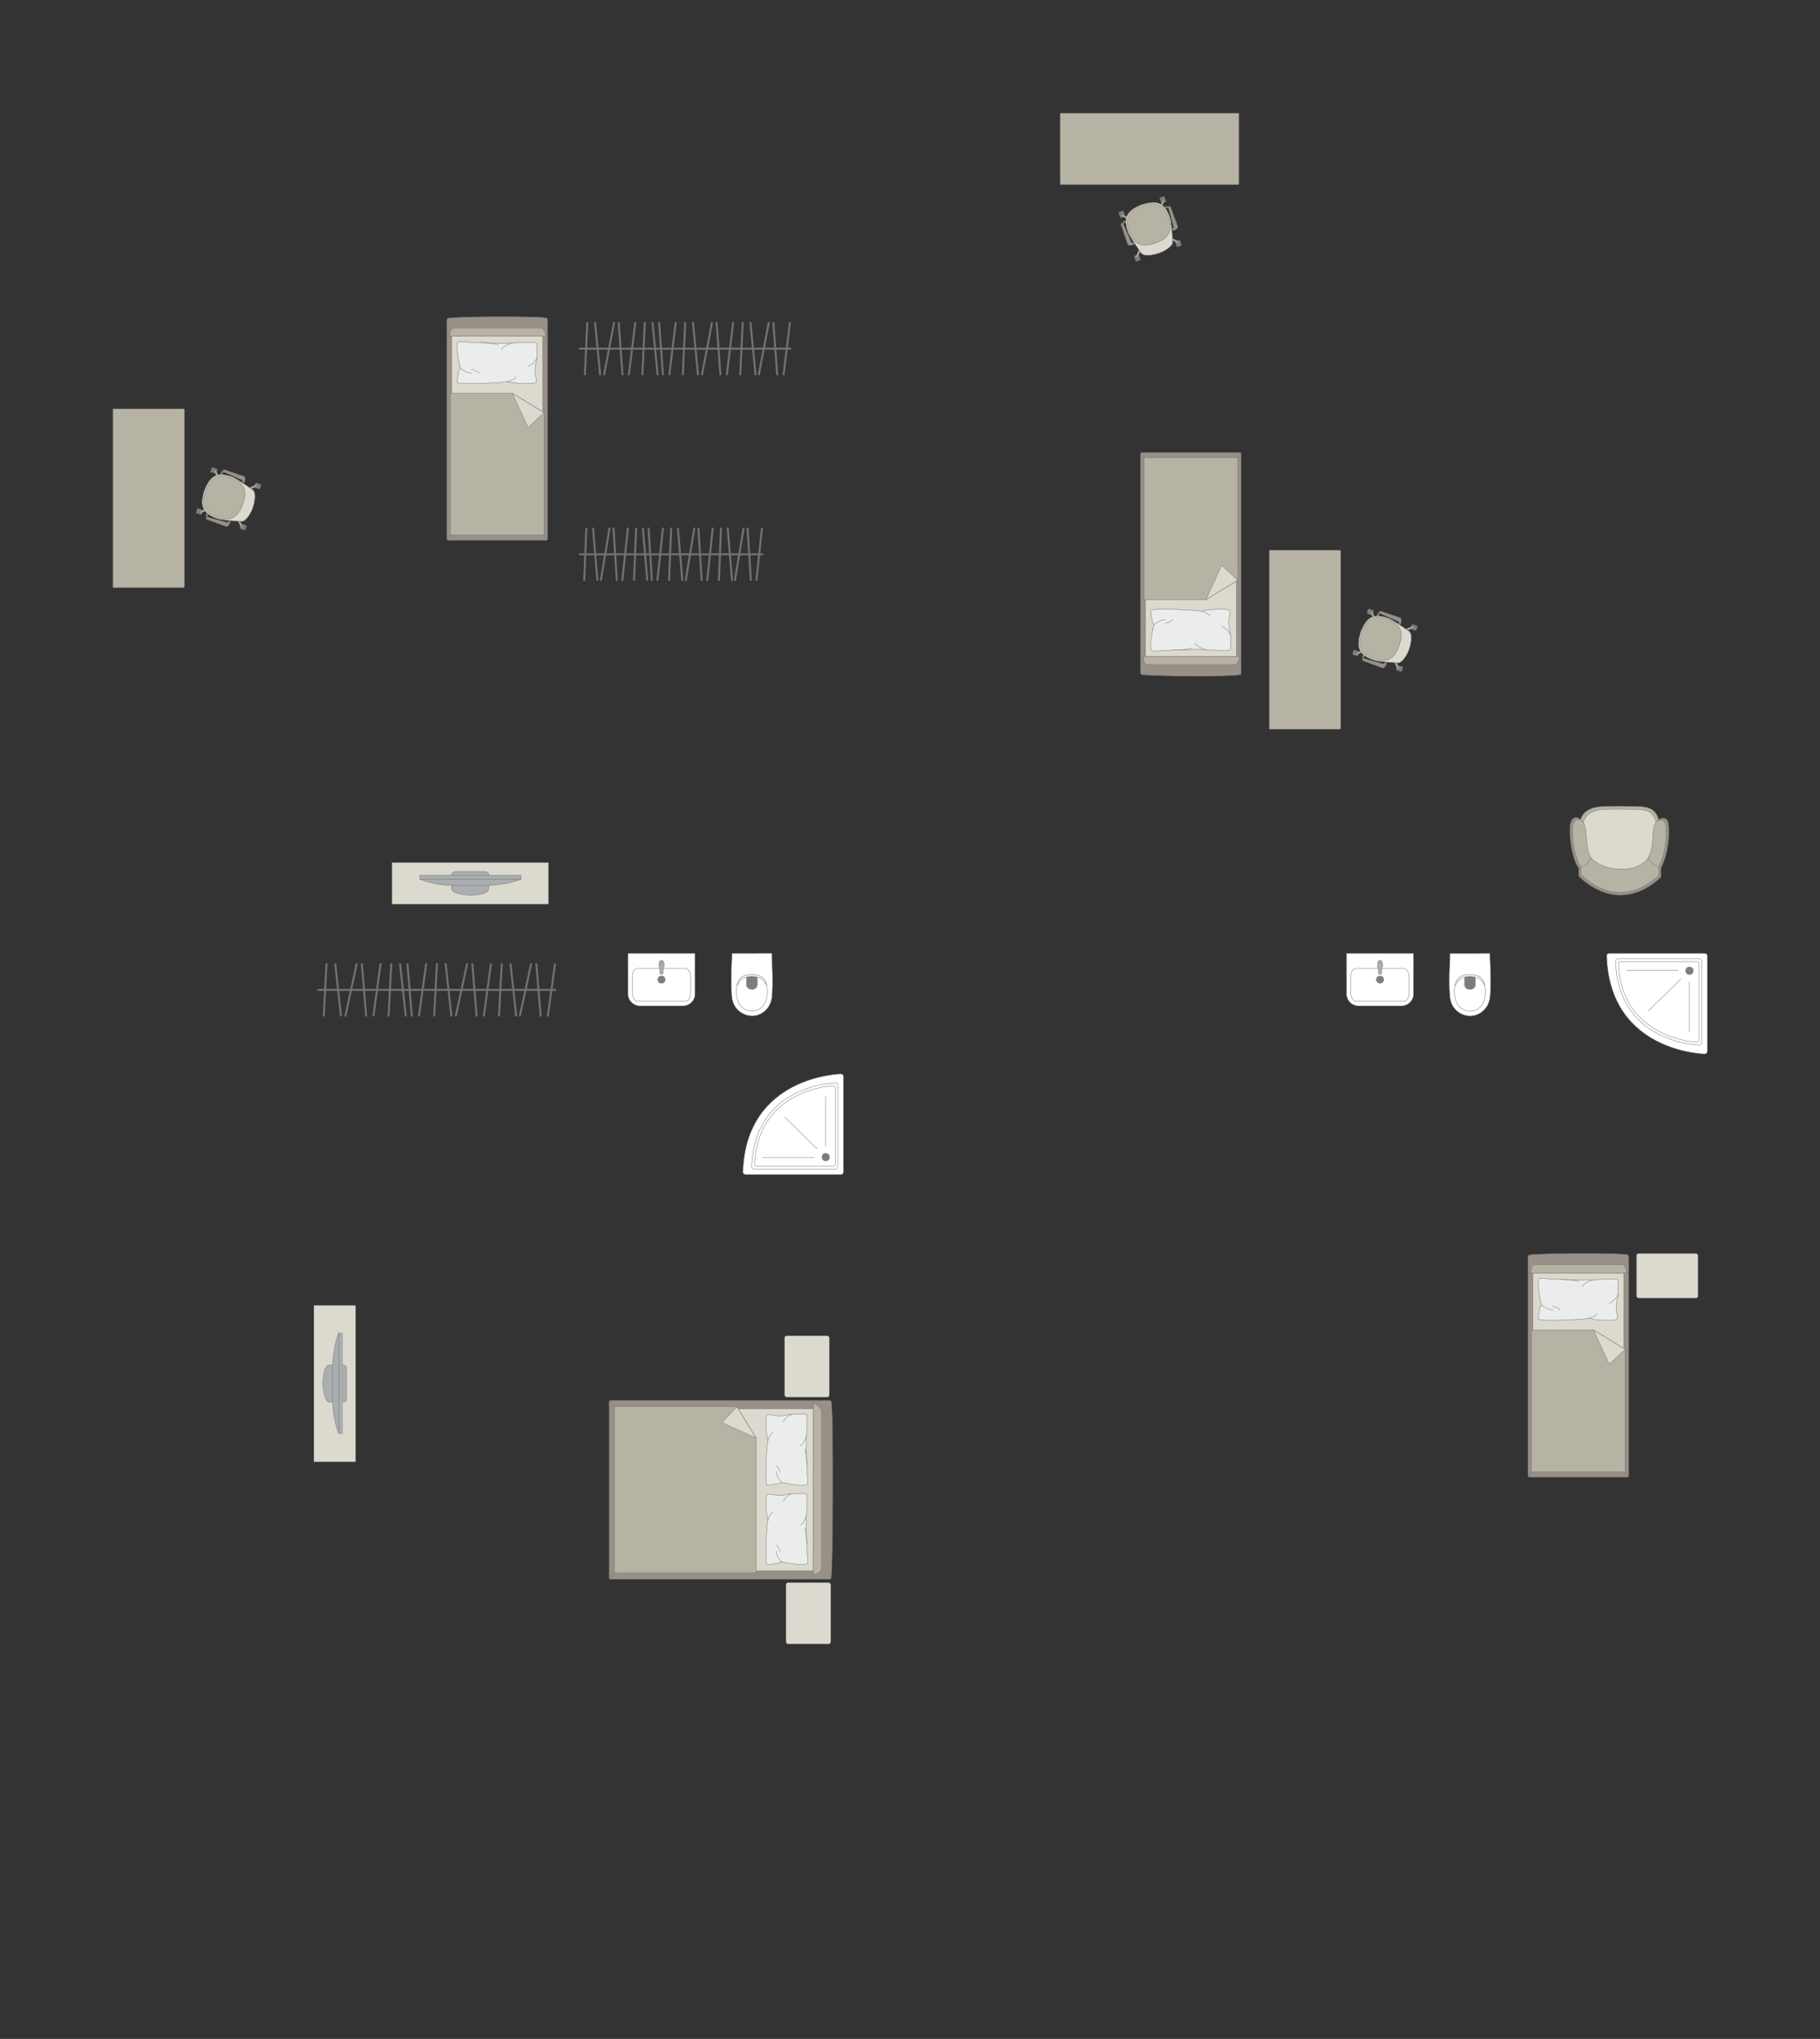 <?xml version="1.0" encoding="UTF-8"?>
<!DOCTYPE svg PUBLIC "-//W3C//DTD SVG 1.1//EN" "http://www.w3.org/Graphics/SVG/1.1/DTD/svg11.dtd">
<!-- Creator: CorelDRAW -->
<svg xmlns="http://www.w3.org/2000/svg" xml:space="preserve" width="162.797mm" height="182.326mm" version="1.1" style="shape-rendering:geometricPrecision; text-rendering:geometricPrecision; image-rendering:optimizeQuality; fill-rule:evenodd; clip-rule:evenodd"
viewBox="0 0 16903.78 18931.58"
 xmlns:xlink="http://www.w3.org/1999/xlink"
 xmlns:xodm="http://www.corel.com/coreldraw/odm/2003">
 <rect x="0" y="0" width="16903.78" height="18931.58" fill="#333333" stroke="none"/>
 <defs>
  <style type="text/css">
   <![CDATA[
    .str0 {stroke:#727271;stroke-width:3.65;stroke-miterlimit:22.926}
    .str1 {stroke:#727271;stroke-width:3.65;stroke-linejoin:round;stroke-miterlimit:22.926}
    .str4 {stroke:#727271;stroke-width:3.65;stroke-linecap:round;stroke-miterlimit:22.926}
    .str2 {stroke:#727271;stroke-width:3.65;stroke-linecap:round;stroke-linejoin:round;stroke-miterlimit:22.926}
    .str3 {stroke:#727271;stroke-width:18.31;stroke-linecap:round;stroke-linejoin:round;stroke-miterlimit:22.926}
    .fil5 {fill:none}
    .fil6 {fill:#EBECEC}
    .fil3 {fill:#DCD9CF}
    .fil0 {fill:#B6B3A5}
    .fil2 {fill:#AAAEB1}
    .fil4 {fill:#989088}
    .fil1 {fill:#7C7D7E}
    .fil7 {fill:white}
   ]]>
  </style>
 </defs>
 <g id="мебель">
  <path class="fil0 str0" d="M1702.69 3795.44l-654.09 0 0 1661.34 654.09 0c5.74,0 10.42,-4.68 10.42,-10.42l0 -1640.49c0,-5.74 -4.68,-10.42 -10.42,-10.42z"/>
  <g id="_2677862979984">
   <rect class="fil1 str1" transform="matrix(0.02 -0.057 -0.057 -0.02 1870.37 4781.53)" width="787.55" height="902.02" rx="38.96" ry="38.96"/>
   <rect class="fil1 str1" transform="matrix(0.02 -0.057 -0.057 -0.02 2005.13 4400.33)" width="787.55" height="902.02" rx="38.96" ry="38.96"/>
   <rect class="fil1 str1" transform="matrix(0.02 -0.057 -0.057 -0.02 2276.58 4925.12)" width="787.55" height="902.02" rx="38.96" ry="38.96"/>
   <rect class="fil1 str1" transform="matrix(0.02 -0.057 -0.057 -0.02 2411.33 4543.92)" width="787.55" height="902.02" rx="38.96" ry="38.96"/>
   <rect class="fil1 str1" transform="matrix(0.017 -0.048 -0.049 -0.017 1875.35 4767.46)" width="352.57" height="1053.12"/>
   <rect class="fil1 str1" transform="matrix(0.017 -0.048 -0.049 -0.017 2010.1 4386.26)" width="352.57" height="1053.12"/>
   <rect class="fil1 str1" transform="matrix(0.017 -0.048 -0.049 -0.017 2416.31 4529.85)" width="352.57" height="1053.12"/>
   <rect class="fil1 str1" transform="matrix(0.017 -0.048 -0.049 -0.017 2281.55 4911.06)" width="352.57" height="1053.12"/>
   <path class="fil2 str0" d="M2248.41 4896.64l0 0c4.17,-1.98 5.61,-7.66 3.28,-12.64l-29.23 -62.33c-2.34,-4.98 -8.17,-7.17 -12.35,-5.18l0 0c-4.16,1.99 -6.12,7.9 -3.71,12.84l30.1 61.92c2.41,4.94 7.73,7.38 11.9,5.39z"/>
   <path class="fil2 str0" d="M2386.81 4505.13l0 0c1.99,4.17 -0.46,9.49 -5.39,11.89l-61.92 30.12c-4.94,2.41 -10.86,0.45 -12.85,-3.73l0 0c-1.99,-4.16 0.21,-9.99 5.19,-12.33l62.33 -29.24c4.97,-2.34 10.64,-0.89 12.64,3.28z"/>
   <path class="fil2 str0" d="M1995.95 4366.96l0 0c-4.17,1.99 -5.62,7.66 -3.28,12.65l29.23 62.33c2.33,4.97 8.16,7.17 12.34,5.18l0 0c4.17,-1.99 6.12,-7.9 3.72,-12.84l-30.11 -61.92c-2.4,-4.94 -7.71,-7.39 -11.89,-5.4z"/>
   <path class="fil2 str0" d="M1857.44 4758.8l0 0c-1.99,-4.17 0.45,-9.49 5.39,-11.89l61.91 -30.12c4.94,-2.41 10.86,-0.45 12.85,3.73l0 0c1.99,4.17 -0.21,9.99 -5.18,12.33l-62.33 29.24c-4.97,2.34 -10.65,0.89 -12.64,-3.28z"/>
   <path class="fil3 str0" d="M2348.5 4713.82l0 0c35.76,-111.15 15.1,-155.77 -0.71,-165.43 -50.49,-34.64 -144.13,-100.61 -188.2,-118.93 -132.08,-49.05 -203.58,-23.82 -261.8,125.04l0 0c-32.83,109.54 -45.04,207.85 125.05,261.8 38.34,12.86 149.01,21.86 224.83,25.3 29.72,1.14 79.24,-62.55 100.82,-127.78z"/>
   <path class="fil0 str0" d="M2255.97 4677.7l0 0c28.15,-79.64 47.62,-184.85 -109.49,-240.4l0 0c-113.67,-40.18 -188.44,-17.08 -237.23,120.92l0 0c-42.58,120.47 -22.52,197.18 108.41,243.47l0 0c110,38.89 186.85,21.59 238.31,-124z"/>
   <path class="fil4 str0" d="M2121.39 4839.69l17.8 6.29c0,0 -16.47,50.12 -39.24,42.07 -22.77,-8.05 -180.66,-65.92 -180.66,-65.92 -9.68,-3.67 -3.48,-24.43 7.58,-21.46l181.46 50.16c2.95,0.86 10.29,-1.23 13.06,-11.14z"/>
   <path class="fil1 str1" d="M1926.87 4800.67c0,0 -0.51,-12.99 6.86,-27.26l-11.5 -9.49c0,0 -14.3,24.91 -6.84,44.75l11.48 -8.01z"/>
   <path class="fil2 str0" d="M1930.07 4782.08c0,0 -8.4,-6.36 -14.08,-3.16 1.59,-5.38 3.8,-10.38 6.22,-14.97l11.53 9.46 -3.67 8.67z"/>
   <polygon class="fil1 str1" points="2127.44,4833.11 2124.7,4840.86 2137.03,4845.22 2140.89,4834.28 "/>
   <path class="fil4 str0" d="M2250.71 4473.74l17.8 6.28c0,0 18.7,-49.33 -4.07,-57.38 -22.77,-8.05 -181.97,-62.27 -181.97,-62.27 -9.82,-3.22 -18.06,16.82 -7.59,21.46l172.68 75.02c2.83,1.18 7.24,7.42 3.16,16.88z"/>
   <path class="fil1 str1" d="M2074.87 4381.84c0,0 -8.42,9.3 -11.65,25.03l-14.94 0.01c0,0 4.42,-27.74 22.69,-38.49l3.9 13.45z"/>
   <path class="fil2 str0" d="M2065.68 4398.3c0,0 -10.54,-0.33 -12.94,-6.4 -2.15,5.19 -3.46,9.84 -4.45,14.93l14.93 0.03 2.46 -8.57z"/>
   <polygon class="fil1 str1" points="2251.28,4482.66 2254.02,4474.9 2266.34,4479.26 2262.47,4490.21 "/>
  </g>
  <g id="_2677863003504">
   <g>
    <path class="fil4 str0" d="M4159.07 2956.15c39.98,-17.95 878.82,-22.83 918.09,-1.99 4.45,0 8.09,10.53 8.09,18.36l0 2030.38c0,7.84 -3.63,14.27 -8.09,14.27l-918.32 0c-4.45,0 -8.09,-6.43 -8.09,-14.27l0 -1880.58 0 -149.8c0,-7.84 3.88,-16.36 8.33,-16.36z"/>
    <line class="fil5 str0" x1="4150.74" y1="3122.14" x2="5085.25" y2= "3122.14" />
    <polygon class="fil3 str0" points="5041.25,3122.14 5041.25,4951.88 4195.33,4951.88 4195.33,3122.14 "/>
    <line class="fil5 str0" x1="4152.87" y1="5012.51" x2="4195.33" y2= "4951.88" />
    <line class="fil5 str0" x1="5041.25" y1="4951.88" x2="5083.45" y2= "5011.81" />
    <path class="fil0 str0" d="M4176.73 3122.14c0.22,-34.9 12.13,-74.87 33.12,-76.39l817.47 0c24.17,0.58 50.56,76.39 38.86,76.39l-889.46 0z"/>
    <path class="fil0 str0" d="M5052.82 3831.24l0 1137.31 -868.94 0 0 -1302.49c0.4,-11.79 7.54,-14.74 14.32,-14.74 281.6,0 278.94,0 560.53,0 53.81,32.92 252.49,154.47 294.09,179.92z"/>
    <polygon class="fil3 str1" points="5052.81,3831.25 4904.55,3970.25 4758.73,3651.33 "/>
   </g>
   <g>
    <path class="fil6 str2" d="M4263.09 3173.02c9.23,-4.5 67.9,2.72 101.94,5.43 0,0 283.75,10.45 311.54,9.16 35.19,2.64 277.7,-18.24 303.18,-4.95 13.74,4.5 6.95,83.93 6.95,83.93 0,0 4.71,63.5 -8.28,100.18 -12.99,36.68 -7.16,103.38 -7.16,103.38 0,0 13.58,70.75 10.21,73.76 -1.86,13.07 -37.73,15.52 -37.73,15.52 0,0 -129.76,9.2 -231.33,-16.98 -17.46,10.83 -476.54,34.07 -467.92,5.13l16.65 -104.47 13.96 -25.75c0,0 -57.87,-229.51 -12.01,-244.34z"/>
    <path class="fil5 str2" d="M4658.07 3248.57c6.55,-38.5 101.48,-63.17 101.48,-63.17"/>
    <path class="fil5 str2" d="M4904.91 3404.21c74.2,-43.05 79.59,-83.24 79.59,-83.24"/>
    <path class="fil5 str2" d="M4794.2 3496.13c-16.8,34.96 -81.79,46.32 -81.79,46.32"/>
    <path class="fil5 str2" d="M4275.11 3417.36c53.11,47.31 108.23,48.3 108.23,48.3"/>
    <path class="fil5 str2" d="M4377.6 3430.48c57.07,11.9 72.16,35.19 72.16,35.19"/>
    <path class="fil5 str2" d="M4454.92 3181.63c101.25,-0.32 171.82,18.86 171.82,18.86"/>
   </g>
  </g>
  <g id="_2677863013440">
   <line class="fil5 str3" x1="5385.42" y1="3237.36" x2="7340.34" y2= "3237.36" />
   <line class="fil5 str3" x1="5432.41" y1="3476.08" x2="5454.74" y2= "2998.65" />
   <line class="fil5 str3" x1="5527.36" y1="2998.65" x2="5573.39" y2= "3476.08" />
   <line class="fil5 str3" x1="5611.31" y1="3476.08" x2="5702.94" y2= "2998.65" />
   <line class="fil5 str3" x1="5781.33" y1="3476.08" x2="5746.42" y2= "2998.65" />
   <line class="fil5 str3" x1="5899.67" y1="2998.65" x2="5841.58" y2= "3476.08" />
   <line class="fil5 str3" x1="5966.22" y1="3476.08" x2="5988.53" y2= "2998.65" />
   <line class="fil5 str3" x1="6061.06" y1="2998.65" x2="6107.09" y2= "3476.08" />
   <line class="fil5 str3" x1="6156.96" y1="3476.08" x2="6122.04" y2= "2998.65" />
   <line class="fil5 str3" x1="6275.3" y1="2998.65" x2="6217.21" y2= "3476.08" />
   <line class="fil5 str3" x1="6341.84" y1="3476.08" x2="6364.15" y2= "2998.65" />
   <line class="fil5 str3" x1="6436.78" y1="2998.65" x2="6482.71" y2= "3476.08" />
   <line class="fil5 str3" x1="6520.73" y1="3476.08" x2="6612.26" y2= "2998.65" />
   <line class="fil5 str3" x1="6655.84" y1="2998.65" x2="6690.76" y2= "3476.08" />
   <line class="fil5 str3" x1="6751" y1="3476.08" x2="6809" y2= "2998.65" />
   <line class="fil5 str3" x1="6897.96" y1="2998.65" x2="6875.64" y2= "3476.08" />
   <line class="fil5 str3" x1="7016.52" y1="3476.08" x2="6970.48" y2= "2998.65" />
   <line class="fil5 str3" x1="7139.65" y1="2998.65" x2="7048.02" y2= "3476.08" />
   <line class="fil5 str3" x1="7218.05" y1="3476.08" x2="7183.13" y2= "2998.65" />
   <line class="fil5 str3" x1="7336.39" y1="2998.65" x2="7278.29" y2= "3476.08" />
  </g>
  <g id="_2677863244560">
   <line class="fil5 str3" x1="5385.42" y1="5146.46" x2="7079.77" y2= "5146.46" />
   <line class="fil5 str3" x1="5426.15" y1="5385.17" x2="5445.5" y2= "4907.74" />
   <line class="fil5 str3" x1="5508.44" y1="4907.74" x2="5548.33" y2= "5385.17" />
   <line class="fil5 str3" x1="5581.2" y1="5385.17" x2="5660.62" y2= "4907.74" />
   <line class="fil5 str3" x1="5728.57" y1="5385.17" x2="5698.3" y2= "4907.74" />
   <line class="fil5 str3" x1="5831.13" y1="4907.74" x2="5780.77" y2= "5385.17" />
   <line class="fil5 str3" x1="5888.8" y1="5385.17" x2="5908.15" y2= "4907.74" />
   <line class="fil5 str3" x1="5971.01" y1="4907.74" x2="6010.9" y2= "5385.17" />
   <line class="fil5 str3" x1="6054.13" y1="5385.17" x2="6023.86" y2= "4907.74" />
   <line class="fil5 str3" x1="6156.69" y1="4907.74" x2="6106.33" y2= "5385.17" />
   <line class="fil5 str3" x1="6214.35" y1="5385.17" x2="6233.71" y2= "4907.74" />
   <line class="fil5 str3" x1="6296.65" y1="4907.74" x2="6336.45" y2= "5385.17" />
   <line class="fil5 str3" x1="6369.41" y1="5385.17" x2="6448.73" y2= "4907.74" />
   <line class="fil5 str3" x1="6486.51" y1="4907.74" x2="6516.78" y2= "5385.17" />
   <line class="fil5 str3" x1="6568.98" y1="5385.17" x2="6619.25" y2= "4907.74" />
   <line class="fil5 str3" x1="6696.36" y1="4907.74" x2="6677.01" y2= "5385.17" />
   <line class="fil5 str3" x1="6799.11" y1="5385.17" x2="6759.21" y2= "4907.74" />
   <line class="fil5 str3" x1="6905.84" y1="4907.74" x2="6826.42" y2= "5385.17" />
   <line class="fil5 str3" x1="6973.78" y1="5385.17" x2="6943.51" y2= "4907.74" />
   <line class="fil5 str3" x1="7076.35" y1="4907.74" x2="7025.99" y2= "5385.17" />
  </g>
  <g id="_2677863249360">
   <g>
    <path class="fil4 str0" d="M10601.41 6261.95c39.98,17.95 878.82,22.83 918.09,1.99 4.45,0 8.09,-10.53 8.09,-18.36l0 -2030.38c0,-7.84 -3.63,-14.27 -8.09,-14.27l-918.32 0c-4.45,0 -8.09,6.43 -8.09,14.27l0 1880.58 0 149.8c0,7.84 3.88,16.36 8.33,16.36z"/>
    <line class="fil5 str0" x1="10593.08" y1="6095.96" x2="11527.58" y2= "6095.96" />
    <polygon class="fil3 str0" points="11483.59,6095.96 11483.59,4266.22 10637.67,4266.22 10637.67,6095.96 "/>
    <line class="fil5 str0" x1="10595.21" y1="4205.59" x2="10637.67" y2= "4266.22" />
    <line class="fil5 str0" x1="11483.59" y1="4266.22" x2="11525.79" y2= "4206.28" />
    <path class="fil0 str0" d="M10619.07 6095.96c0.22,34.9 12.13,74.87 33.12,76.39l817.47 0c24.17,-0.58 50.56,-76.39 38.86,-76.39l-889.46 0z"/>
    <path class="fil0 str0" d="M11495.16 5386.86l0 -1137.31 -868.94 0 0 1302.49c0.4,11.79 7.54,14.74 14.32,14.74 281.6,0 278.94,0 560.53,0 53.81,-32.92 252.49,-154.47 294.09,-179.92z"/>
    <polygon class="fil3 str1" points="11495.15,5386.85 11346.89,5247.85 11201.07,5566.77 "/>
   </g>
   <g>
    <path class="fil6 str2" d="M10705.43 6045.08c9.23,4.5 67.9,-2.72 101.94,-5.43 0,0 283.75,-10.45 311.54,-9.16 35.19,-2.64 277.7,18.24 303.18,4.95 13.74,-4.5 6.95,-83.93 6.95,-83.93 0,0 4.71,-63.5 -8.28,-100.18 -12.99,-36.68 -7.16,-103.38 -7.16,-103.38 0,0 13.58,-70.75 10.21,-73.76 -1.86,-13.07 -37.73,-15.52 -37.73,-15.52 0,0 -129.76,-9.2 -231.33,16.98 -17.46,-10.83 -476.54,-34.07 -467.92,-5.13l16.65 104.47 13.96 25.75c0,0 -57.87,229.51 -12.01,244.34z"/>
    <path class="fil5 str2" d="M11100.41 5969.53c6.55,38.5 101.48,63.17 101.48,63.17"/>
    <path class="fil5 str2" d="M11347.25 5813.89c74.2,43.05 79.59,83.24 79.59,83.24"/>
    <path class="fil5 str2" d="M11236.54 5721.97c-16.8,-34.96 -81.79,-46.32 -81.79,-46.32"/>
    <path class="fil5 str2" d="M10717.44 5800.74c53.11,-47.31 108.23,-48.3 108.23,-48.3"/>
    <path class="fil5 str2" d="M10819.94 5787.62c57.07,-11.9 72.16,-35.19 72.16,-35.19"/>
    <path class="fil5 str2" d="M10897.26 6036.46c101.25,0.32 171.82,-18.86 171.82,-18.86"/>
   </g>
  </g>
  <path class="fil0 str0" d="M9845.9 1704.9l0 -654.09 1661.34 0 0 654.09c0,5.74 -4.68,10.42 -10.42,10.42l-1640.49 0c-5.74,0 -10.42,-4.68 -10.42,-10.42z"/>
  <g id="_2677863253104">
   <rect class="fil1 str1" transform="matrix(-0.057 0.02 -0.02 -0.057 10832 1872.58)" width="787.55" height="902.02" rx="38.96" ry="38.96"/>
   <rect class="fil1 str1" transform="matrix(-0.057 0.02 -0.02 -0.057 10450.8 2007.34)" width="787.55" height="902.02" rx="38.96" ry="38.96"/>
   <rect class="fil1 str1" transform="matrix(-0.057 0.02 -0.02 -0.057 10975.6 2278.79)" width="787.55" height="902.02" rx="38.96" ry="38.96"/>
   <rect class="fil1 str1" transform="matrix(-0.057 0.02 -0.02 -0.057 10594.4 2413.54)" width="787.55" height="902.02" rx="38.96" ry="38.96"/>
   <rect class="fil1 str1" transform="matrix(-0.048 0.017 -0.017 -0.049 10817.9 1877.56)" width="352.57" height="1053.12"/>
   <rect class="fil1 str1" transform="matrix(-0.048 0.017 -0.017 -0.049 10436.7 2012.31)" width="352.57" height="1053.12"/>
   <rect class="fil1 str1" transform="matrix(-0.048 0.017 -0.017 -0.049 10580.3 2418.52)" width="352.57" height="1053.12"/>
   <rect class="fil1 str1" transform="matrix(-0.048 0.017 -0.017 -0.049 10961.5 2283.76)" width="352.57" height="1053.12"/>
   <path class="fil2 str0" d="M10947.1 2250.62l0 0c-1.98,4.17 -7.66,5.61 -12.64,3.28l-62.33 -29.23c-4.98,-2.34 -7.17,-8.17 -5.18,-12.35l0 0c1.99,-4.16 7.9,-6.12 12.84,-3.71l61.92 30.1c4.94,2.41 7.38,7.73 5.39,11.9z"/>
   <path class="fil2 str0" d="M10555.59 2389.02l0 0c4.17,1.99 9.49,-0.46 11.89,-5.39l30.12 -61.92c2.41,-4.94 0.45,-10.86 -3.73,-12.85l0 0c-4.16,-1.99 -9.99,0.21 -12.33,5.19l-29.24 62.33c-2.34,4.97 -0.89,10.64 3.28,12.64z"/>
   <path class="fil2 str0" d="M10417.42 1998.16l0 0c1.99,-4.17 7.66,-5.62 12.65,-3.28l62.33 29.23c4.97,2.33 7.17,8.16 5.18,12.34l0 0c-1.99,4.17 -7.9,6.12 -12.84,3.72l-61.92 -30.11c-4.94,-2.4 -7.39,-7.71 -5.4,-11.89z"/>
   <path class="fil2 str0" d="M10809.26 1859.65l0 0c-4.17,-1.99 -9.49,0.45 -11.89,5.39l-30.12 61.91c-2.41,4.94 -0.45,10.86 3.73,12.85l0 0c4.17,1.99 9.99,-0.21 12.33,-5.18l29.24 -62.33c2.34,-4.97 0.89,-10.65 -3.28,-12.64z"/>
   <path class="fil3 str0" d="M10764.28 2350.71l0 0c-111.15,35.76 -155.77,15.1 -165.43,-0.71 -34.64,-50.49 -100.61,-144.13 -118.93,-188.2 -49.05,-132.08 -23.82,-203.58 125.04,-261.8l0 0c109.54,-32.83 207.85,-45.04 261.8,125.05 12.86,38.34 21.86,149.01 25.3,224.83 1.14,29.72 -62.55,79.24 -127.78,100.82z"/>
   <path class="fil0 str0" d="M10728.16 2258.18l0 0c-79.64,28.15 -184.85,47.62 -240.4,-109.49l0 0c-40.18,-113.67 -17.08,-188.44 120.92,-237.23l0 0c120.47,-42.58 197.18,-22.52 243.47,108.41l0 0c38.89,110 21.59,186.85 -124,238.31z"/>
   <path class="fil4 str0" d="M10890.15 2123.6l6.29 17.8c0,0 50.12,-16.47 42.07,-39.24 -8.05,-22.77 -65.92,-180.66 -65.92,-180.66 -3.67,-9.68 -24.43,-3.48 -21.46,7.58l50.16 181.46c0.86,2.95 -1.23,10.29 -11.14,13.06z"/>
   <path class="fil1 str1" d="M10851.13 1929.08c0,0 -12.99,-0.51 -27.26,6.86l-9.49 -11.5c0,0 24.91,-14.3 44.75,-6.84l-8.01 11.48z"/>
   <path class="fil2 str0" d="M10832.54 1932.28c0,0 -6.36,-8.4 -3.16,-14.08 -5.38,1.59 -10.38,3.8 -14.97,6.22l9.46 11.53 8.67 -3.67z"/>
   <polygon class="fil1 str1" points="10883.57,2129.66 10891.32,2126.91 10895.68,2139.24 10884.74,2143.1 "/>
   <path class="fil4 str0" d="M10524.2 2252.92l6.28 17.8c0,0 -49.33,18.7 -57.38,-4.07 -8.05,-22.77 -62.27,-181.97 -62.27,-181.97 -3.22,-9.82 16.82,-18.06 21.46,-7.59l75.02 172.68c1.18,2.83 7.42,7.24 16.88,3.16z"/>
   <path class="fil1 str1" d="M10432.3 2077.09c0,0 9.3,-8.42 25.03,-11.65l0.01 -14.94c0,0 -27.74,4.42 -38.49,22.69l13.45 3.9z"/>
   <path class="fil2 str0" d="M10448.76 2067.9c0,0 -0.33,-10.54 -6.4,-12.94 5.19,-2.15 9.84,-3.46 14.93,-4.45l0.03 14.93 -8.57 2.46z"/>
   <polygon class="fil1 str1" points="10533.12,2253.49 10525.36,2256.23 10529.72,2268.55 10540.67,2264.68 "/>
  </g>
  <path class="fil0 str0" d="M12442.6 5108.78l-654.09 0 0 1661.34 654.09 0c5.74,0 10.42,-4.68 10.42,-10.42l0 -1640.49c0,-5.74 -4.68,-10.42 -10.42,-10.42z"/>
  <g id="_2677863190944">
   <rect class="fil1 str1" transform="matrix(0.02 -0.057 -0.057 -0.02 12610.3 6094.88)" width="787.55" height="902.02" rx="38.96" ry="38.96"/>
   <rect class="fil1 str1" transform="matrix(0.02 -0.057 -0.057 -0.02 12745 5713.67)" width="787.55" height="902.02" rx="38.96" ry="38.96"/>
   <rect class="fil1 str1" transform="matrix(0.02 -0.057 -0.057 -0.02 13016.5 6238.47)" width="787.55" height="902.02" rx="38.96" ry="38.96"/>
   <rect class="fil1 str1" transform="matrix(0.02 -0.057 -0.057 -0.02 13151.2 5857.27)" width="787.55" height="902.02" rx="38.96" ry="38.96"/>
   <rect class="fil1 str1" transform="matrix(0.017 -0.048 -0.049 -0.017 12615.2 6080.81)" width="352.57" height="1053.12"/>
   <rect class="fil1 str1" transform="matrix(0.017 -0.048 -0.049 -0.017 12750 5699.61)" width="352.57" height="1053.12"/>
   <rect class="fil1 str1" transform="matrix(0.017 -0.048 -0.049 -0.017 13156.2 5843.2)" width="352.57" height="1053.12"/>
   <rect class="fil1 str1" transform="matrix(0.017 -0.048 -0.049 -0.017 13021.5 6224.41)" width="352.57" height="1053.12"/>
   <path class="fil2 str0" d="M12988.31 6209.99l0 0c4.17,-1.98 5.61,-7.66 3.28,-12.64l-29.23 -62.33c-2.34,-4.98 -8.17,-7.17 -12.35,-5.18l0 0c-4.16,1.99 -6.12,7.9 -3.71,12.84l30.1 61.92c2.41,4.94 7.73,7.38 11.9,5.39z"/>
   <path class="fil2 str0" d="M13126.71 5818.48l0 0c1.99,4.17 -0.46,9.49 -5.39,11.89l-61.92 30.12c-4.94,2.41 -10.86,0.45 -12.85,-3.73l0 0c-1.99,-4.16 0.21,-9.99 5.19,-12.33l62.33 -29.24c4.97,-2.34 10.64,-0.89 12.64,3.28z"/>
   <path class="fil2 str0" d="M12735.85 5680.3l0 0c-4.17,1.99 -5.62,7.66 -3.28,12.65l29.23 62.33c2.33,4.97 8.16,7.17 12.34,5.18l0 0c4.17,-1.99 6.12,-7.9 3.72,-12.84l-30.11 -61.92c-2.4,-4.94 -7.71,-7.39 -11.89,-5.4z"/>
   <path class="fil2 str0" d="M12597.34 6072.15l0 0c-1.99,-4.17 0.45,-9.49 5.39,-11.89l61.91 -30.12c4.94,-2.41 10.86,-0.45 12.85,3.73l0 0c1.99,4.17 -0.21,9.99 -5.18,12.33l-62.33 29.24c-4.97,2.34 -10.65,0.89 -12.64,-3.28z"/>
   <path class="fil3 str0" d="M13088.4 6027.17l0 0c35.76,-111.15 15.1,-155.77 -0.71,-165.43 -50.49,-34.64 -144.13,-100.61 -188.2,-118.93 -132.08,-49.05 -203.58,-23.82 -261.8,125.04l0 0c-32.83,109.54 -45.04,207.85 125.05,261.8 38.34,12.86 149.01,21.86 224.83,25.3 29.72,1.14 79.24,-62.55 100.82,-127.78z"/>
   <path class="fil0 str0" d="M12995.87 5991.05l0 0c28.15,-79.64 47.62,-184.85 -109.49,-240.4l0 0c-113.67,-40.18 -188.44,-17.08 -237.23,120.92l0 0c-42.58,120.47 -22.52,197.18 108.41,243.47l0 0c110,38.89 186.85,21.59 238.31,-124z"/>
   <path class="fil4 str0" d="M12861.29 6153.04l17.8 6.29c0,0 -16.47,50.12 -39.24,42.07 -22.77,-8.05 -180.66,-65.92 -180.66,-65.92 -9.68,-3.67 -3.48,-24.43 7.58,-21.46l181.46 50.16c2.95,0.86 10.29,-1.23 13.06,-11.14z"/>
   <path class="fil1 str1" d="M12666.77 6114.02c0,0 -0.51,-12.99 6.86,-27.26l-11.5 -9.49c0,0 -14.3,24.91 -6.84,44.75l11.48 -8.01z"/>
   <path class="fil2 str0" d="M12669.97 6095.43c0,0 -8.4,-6.36 -14.08,-3.16 1.59,-5.38 3.8,-10.38 6.22,-14.97l11.53 9.46 -3.67 8.67z"/>
   <polygon class="fil1 str1" points="12867.35,6146.45 12864.61,6154.21 12876.93,6158.57 12880.79,6147.63 "/>
   <path class="fil4 str0" d="M12990.61 5787.09l17.8 6.28c0,0 18.7,-49.33 -4.07,-57.38 -22.77,-8.05 -181.97,-62.27 -181.97,-62.27 -9.82,-3.22 -18.06,16.82 -7.59,21.46l172.68 75.02c2.83,1.18 7.24,7.42 3.16,16.88z"/>
   <path class="fil1 str1" d="M12814.78 5695.18c0,0 -8.42,9.3 -11.65,25.03l-14.94 0.01c0,0 4.42,-27.74 22.69,-38.49l3.9 13.45z"/>
   <path class="fil2 str0" d="M12805.59 5711.65c0,0 -10.54,-0.33 -12.94,-6.4 -2.15,5.19 -3.46,9.84 -4.45,14.93l14.93 0.03 2.46 -8.57z"/>
   <polygon class="fil1 str1" points="12991.18,5796.01 12993.92,5788.25 13006.25,5792.61 13002.37,5803.55 "/>
  </g>
  <g id="_2677860941264">
   <path class="fil0 str0" d="M15405.93 7610.07c-44.44,-138.78 -128.96,-120.35 -379.81,-124.78 -102.32,5.67 -301.86,-23.65 -346.07,125.5 -44.21,149.16 65.11,432.41 65.11,432.41l308.97 95.66 222.7 -18.04 130.95 -182.71 58.03 -262.7 -59.89 -65.36z"/>
   <path class="fil3 str0" d="M15381.28 7628.35c-41.21,-129.13 -119.56,-111.98 -352.14,-116.1 -94.85,5.27 -279.86,-22 -320.85,116.77 -40.98,138.78 60.38,402.33 60.38,402.33l286.45 89.02 206.47 -16.78 121.41 -170.01 53.8 -244.41 -55.52 -60.83z"/>
   <path class="fil4 str0" d="M15427.72 8143.52l0 -84.57c0,0 94.38,-174.29 67.72,-417.34 -20.27,-77.43 -89.5,-31.53 -89.5,-31.53 -62.98,77.19 -10.93,249.11 -87.23,366.37 -114.2,158.62 -445.57,124.15 -551.45,-1.85 -67.11,-63.38 -33.13,-321.86 -91.75,-367.98 0,0 -46.46,-45.48 -80.33,14.52 -33.87,60.01 -0.13,243.58 -0.13,243.58 0,0 23.21,145.12 68.7,195.44l0 74.24c0,0 352.42,391.61 763.98,9.13z"/>
   <path class="fil0 str0" d="M15406.9 8128.53l0 -79.66c0,0 89.31,-164.14 64.08,-393.03 -19.18,-72.92 -84.7,-29.7 -84.7,-29.7 -59.58,72.69 -10.34,234.6 -82.54,345.03 -108.06,149.39 -421.64,116.93 -521.83,-1.74 -63.5,-59.68 -31.35,-303.12 -86.82,-346.53 0,0 -43.96,-42.84 -76.02,13.66 -32.04,56.52 -0.12,229.4 -0.12,229.4 0,0 21.96,136.67 65,184.06l0 69.92c0,0 333.49,368.81 722.94,8.6z"/>
   <path class="fil5 str0" d="M14678.35 8054.91c86.12,-26.92 93.09,-88.46 93.09,-88.46"/>
   <path class="fil5 str0" d="M15412.74 8053.64c-86.12,-26.92 -97.83,-89.92 -97.83,-89.92"/>
  </g>
  <g id="_2677860943904">
   <path class="fil7 str4" d="M15833.22 8851.59l-886.85 0c-13.11,0 -23.82,10.72 -23.82,23.83 0,0 0,0 0,0 27.48,896.02 910.67,910.67 910.67,910.67l0 0c13.11,0 23.83,-10.73 23.83,-23.82l0 -886.85c0,-13.11 -10.72,-23.83 -23.83,-23.83z"/>
   <path class="fil7 str0" d="M15784.49 8903.74l-759.16 0c-11.22,0 -20.39,9.18 -20.39,20.39 0,0 0,0 0,0 23.53,767.02 779.55,779.56 779.55,779.56l0 0c11.22,0 20.39,-9.18 20.39,-20.39l0 -759.17c0,-11.21 -9.17,-20.39 -20.39,-20.39z"/>
   <path class="fil7 str0" d="M15761.58 8928.11l-710.86 0c-10.41,0 -18.92,8.51 -18.92,18.93 0,0 0,0 0,0 27.33,702.28 729.78,730 729.78,730l0 0c10.44,0 18.94,-8.55 18.94,-18.95l0 -711.05c0,-10.38 -8.5,-18.93 -18.94,-18.93z"/>
   <circle class="fil1 str0" cx="15691.6" cy="9013.45" r="34.98"/>
   <line class="fil5 str4" x1="15612.74" y1="9088.99" x2="15310.39" y2= "9384.92" />
   <line class="fil5 str4" x1="15586.16" y1="9008.38" x2="15106.99" y2= "9008.38" />
   <line class="fil5 str4" x1="15690.61" y1="9113.74" x2="15690.61" y2= "9578.24" />
  </g>
  <g id="_2677860948224">
   <path class="fil7 str0" d="M13470.52 8852.43l362.22 -0.63c3.13,0 4.99,2.26 5.1,4.96 4.72,130.75 10.72,257.88 3.38,377.2 -4.96,139.1 -106.81,195.39 -175.52,198.77 -69.67,6.4 -196.53,-42.36 -201.23,-198.77 -8.67,-124.59 -1.19,-251.46 3.37,-377.2 0.16,-1.68 0.26,-4.3 2.67,-4.33z"/>
   <path class="fil7 str0" d="M13529.69 9106.49c41.52,-76.86 202.05,-76.86 246.3,0 39.05,77.12 34.83,273.46 -118.22,281.38 -165.13,0 -169.68,-206.02 -128.08,-281.38z"/>
   <path class="fil1 str0" d="M13652.84 9066.3l40.4 0c5.67,0.02 8.87,4.68 8.89,9.14 0.12,23.85 0.25,47.7 0.37,71.55 -7.75,54.71 -94.35,51.62 -99.37,-0.45 0.13,-23.69 0.28,-47.4 0.42,-71.09 -0.16,-4.32 2.12,-9 6.14,-9.13l43.15 -0.02z"/>
   <path class="fil7 str0" d="M13527.14 9134.77l-12.72 13.52c10.73,-53.18 44.07,-96.76 138.2,-99.44 86.14,4.77 124.99,36.3 137.42,98.25l-12.64 -14.01c-20.87,-44.35 -73.43,-67.57 -124.56,-66.79 -48.37,-0.86 -103.2,20.2 -125.71,68.47z"/>
  </g>
  <g id="_2677860948512">
   <path class="fil7 str0" d="M13017.79 9339.6l-400.95 0c-60.9,0 -110.71,-49.81 -110.71,-110.71l0 -373.76c0,-1.96 1.59,-3.55 3.55,-3.55l615.9 0c1.96,0 3.55,1.59 3.55,3.55l0 373.13c0,61.24 -50.1,111.34 -111.34,111.34z"/>
   <rect class="fil7 str0" x="12544.8" y="8992.29" width="544.32" height="303.88" rx="48.53" ry="77.84"/>
   <ellipse class="fil1 str0" cx="12817.64" cy="9095.6" rx="33.83" ry="33.66"/>
   <g>
    <circle class="fil2 str0" transform="matrix(1.80599E-15 0.08 0.08 -2.48551E-15 12817.7 8936.33)" r="299.91"/>
    <path class="fil2 str0" d="M12802.02 9008.75l0 26.83c0,5.38 5.77,9.77 12.83,9.77l5.57 0c7.06,0 12.83,-4.39 12.83,-9.77l0 -26.94c0,-17.26 29.01,-72.13 -12.83,-72.13l-5.57 0c-39.53,0 -12.83,54.88 -12.83,72.25z"/>
   </g>
  </g>
  <g id="_2677860950192">
   <g>
    <path class="fil4 str0" d="M14200.4 11653.7c39.98,-17.95 878.82,-22.83 918.09,-1.99 4.45,0 8.09,10.53 8.09,18.36l0 2030.38c0,7.84 -3.63,14.27 -8.09,14.27l-918.32 0c-4.45,0 -8.09,-6.43 -8.09,-14.27l0 -1880.58 0 -149.8c0,-7.84 3.88,-16.36 8.33,-16.36z"/>
    <line class="fil5 str0" x1="14192.08" y1="11819.69" x2="15126.58" y2= "11819.69" />
    <polygon class="fil3 str0" points="15082.58,11819.69 15082.58,13649.43 14236.66,13649.43 14236.66,11819.69 "/>
    <line class="fil5 str0" x1="14194.2" y1="13710.06" x2="14236.66" y2= "13649.43" />
    <line class="fil5 str0" x1="15082.58" y1="13649.43" x2="15124.78" y2= "13709.36" />
    <path class="fil0 str0" d="M14218.07 11819.69c0.22,-34.9 12.13,-74.87 33.12,-76.39l817.47 0c24.17,0.58 50.56,76.39 38.86,76.39l-889.46 0z"/>
    <path class="fil0 str0" d="M15094.15 12528.79l0 1137.31 -868.94 0 0 -1302.49c0.4,-11.79 7.54,-14.74 14.32,-14.74 281.6,0 278.94,0 560.53,0 53.81,32.92 252.49,154.47 294.09,179.92z"/>
    <polygon class="fil3 str1" points="15094.14,12528.8 14945.89,12667.8 14800.06,12348.88 "/>
   </g>
   <g>
    <path class="fil6 str2" d="M14304.42 11870.57c9.23,-4.5 67.9,2.72 101.94,5.43 0,0 283.75,10.45 311.54,9.16 35.19,2.64 277.7,-18.24 303.18,-4.95 13.74,4.5 6.95,83.93 6.95,83.93 0,0 4.71,63.5 -8.28,100.18 -12.99,36.68 -7.16,103.38 -7.16,103.38 0,0 13.58,70.75 10.21,73.76 -1.86,13.07 -37.73,15.52 -37.73,15.52 0,0 -129.76,9.2 -231.33,-16.98 -17.46,10.83 -476.54,34.07 -467.92,5.13l16.65 -104.47 13.96 -25.75c0,0 -57.87,-229.51 -12.01,-244.34z"/>
    <path class="fil5 str2" d="M14699.41 11946.12c6.55,-38.5 101.48,-63.17 101.48,-63.17"/>
    <path class="fil5 str2" d="M14946.24 12101.76c74.2,-43.05 79.59,-83.24 79.59,-83.24"/>
    <path class="fil5 str2" d="M14835.53 12193.68c-16.8,34.96 -81.79,46.32 -81.79,46.32"/>
    <path class="fil5 str2" d="M14316.44 12114.91c53.11,47.31 108.23,48.3 108.23,48.3"/>
    <path class="fil5 str2" d="M14418.93 12128.03c57.07,11.9 72.16,35.19 72.16,35.19"/>
    <path class="fil5 str2" d="M14496.26 11879.18c101.25,-0.32 171.82,18.86 171.82,18.86"/>
   </g>
  </g>
  <rect class="fil3 str0" x="15199.58" y="11638.16" width="571.08" height="415.33" rx="22.2" ry="18.45"/>
  <rect class="fil3 str0" transform="matrix(-1.29034E-14 -0.487 -0.405 1.07249E-14 7702.57 12973.1)" width="1172.17" height="1025.65" rx="45.56" ry="45.56"/>
  <rect class="fil3 str0" transform="matrix(-1.29034E-14 -0.487 -0.405 1.07249E-14 7715.58 15265)" width="1172.17" height="1025.65" rx="45.56" ry="45.56"/>
  <g id="_2677260173904">
   <g>
    <path class="fil4 str0" d="M7719.24 14649.25c17.95,-71.06 22.83,-1562.33 1.99,-1632.15 0,-7.91 -10.53,-14.38 -18.36,-14.38l-2030.38 0c-7.84,0 -14.27,6.47 -14.27,14.38l0 1632.57c0,7.91 6.43,14.38 14.27,14.38l1880.58 0 149.8 0c7.84,0 16.36,-6.89 16.36,-14.81z"/>
    <line class="fil5 str0" x1="7553.25" y1="14664.06" x2="7553.25" y2= "13002.73" />
    <polygon class="fil3 str0" points="7553.25,13080.94 5723.51,13080.94 5723.51,14584.79 7553.25,14584.79 "/>
    <line class="fil5 str0" x1="5662.88" y1="14660.28" x2="5723.51" y2= "14584.79" />
    <line class="fil5 str0" x1="5723.51" y1="13080.94" x2="5663.58" y2= "13005.91" />
    <path class="fil0 str0" d="M7553.25 14617.86c34.9,-0.38 74.87,-21.56 76.39,-58.87l0 -1453.3c-0.58,-42.97 -76.39,-89.87 -76.39,-69.09l0 1581.26z"/>
    <path class="fil0 str0" d="M6844.16 13060.37l-1137.32 0 0 1544.78 1293.28 0c11.8,0.06 23.59,-9.06 23.96,-20.36 0,-500.62 0,-729.71 0,-1230.33 -28.2,-46.09 -171.81,-280.84 -179.92,-294.09z"/>
    <polygon class="fil3 str1" points="6844.15,13060.38 6705.15,13208.64 7024.08,13354.46 "/>
   </g>
   <g>
    <path class="fil6 str2" d="M7502.37 13774.47c4.5,-8.21 -2.72,-60.36 -5.43,-90.63 0,0 -10.45,-252.21 -9.16,-276.92 -2.64,-31.29 18.24,-246.84 4.95,-269.5 -4.5,-12.2 -83.93,-6.18 -83.93,-6.18 0,0 -63.5,-4.18 -100.18,7.36 -36.68,11.56 -103.38,6.36 -103.38,6.36 0,0 -70.75,-12.08 -73.76,-9.06 -13.07,1.65 -15.52,33.54 -15.52,33.54 0,0 -9.2,115.34 16.98,205.62 -10.83,15.53 -34.07,423.61 -5.13,415.93l104.47 -14.8 25.75 -12.41c0,0 229.51,51.44 244.34,10.68z"/>
    <path class="fil5 str2" d="M7426.83 13423.37c38.5,-5.83 63.17,-90.2 63.17,-90.2"/>
    <path class="fil5 str2" d="M7271.18 13203.95c43.05,-65.94 83.24,-70.74 83.24,-70.74"/>
    <path class="fil5 str2" d="M7179.27 13302.37c-34.96,14.93 -46.32,72.69 -46.32,72.69"/>
    <path class="fil5 str2" d="M7258.03 13763.78c-47.31,-47.21 -48.3,-96.2 -48.3,-96.2"/>
    <path class="fil5 str2" d="M7244.91 13672.68c-11.9,-50.73 -35.19,-64.15 -35.19,-64.15"/>
    <path class="fil5 str2" d="M7493.76 13603.94c0.32,-90 -18.86,-152.74 -18.86,-152.74"/>
   </g>
   <g>
    <path class="fil6 str2" d="M7502.37 14512.12c4.5,-8.21 -2.72,-60.36 -5.43,-90.63 0,0 -10.45,-252.21 -9.16,-276.92 -2.64,-31.29 18.24,-246.84 4.95,-269.5 -4.5,-12.2 -83.93,-6.18 -83.93,-6.18 0,0 -63.5,-4.18 -100.18,7.36 -36.68,11.56 -103.38,6.36 -103.38,6.36 0,0 -70.75,-12.08 -73.76,-9.06 -13.07,1.65 -15.52,33.54 -15.52,33.54 0,0 -9.2,115.34 16.98,205.62 -10.83,15.53 -34.07,423.61 -5.13,415.93l104.47 -14.8 25.75 -12.41c0,0 229.51,51.44 244.34,10.68z"/>
    <path class="fil5 str2" d="M7426.83 14161.02c38.5,-5.83 63.17,-90.2 63.17,-90.2"/>
    <path class="fil5 str2" d="M7271.18 13941.61c43.05,-65.94 83.24,-70.74 83.24,-70.74"/>
    <path class="fil5 str2" d="M7179.27 14040.02c-34.96,14.93 -46.32,72.69 -46.32,72.69"/>
    <path class="fil5 str2" d="M7258.03 14501.44c-47.31,-47.21 -48.3,-96.2 -48.3,-96.2"/>
    <path class="fil5 str2" d="M7244.91 14410.33c-11.9,-50.73 -35.19,-64.15 -35.19,-64.15"/>
    <path class="fil5 str2" d="M7493.76 14341.6c0.32,-90 -18.86,-152.74 -18.86,-152.74"/>
   </g>
  </g>
  <g id="_2677860277296">
   <rect class="fil3 str0" transform="matrix(-6.2562E-15 -0.236 0.252 -6.6673E-15 2914.98 13573)" width="6153.86" height="1538.47"/>
   <g>
    <path class="fil2 str0" d="M2999.33 12846.61l0 0c0,-70.24 15,-172.58 59.74,-172.58l129.47 0c16.16,0 29.38,13.23 29.38,29.38l0 285.43c0,16.16 -13.22,29.38 -29.38,29.38l-127.86 0c-40.65,0 -61.34,-102.88 -61.34,-171.62z"/>
    <rect class="fil2 str0" transform="matrix(-3.7352E-15 -0.141 0.152 -4.02768E-15 3148.19 13313.2)" width="6662.12" height="233.51"/>
    <path class="fil2 str0" d="M3089.1 13015.96l0 -342.9c0,0 9.38,-187.59 59.09,-299.47l0 939.58c0,0 -51.99,-108.33 -59.09,-297.21z"/>
   </g>
  </g>
  <g id="_2677860293520">
   <path class="fil7 str0" d="M6344.14 9339.6l-400.95 0c-60.9,0 -110.71,-49.81 -110.71,-110.71l0 -373.76c0,-1.96 1.59,-3.55 3.55,-3.55l615.9 0c1.96,0 3.55,1.59 3.55,3.55l0 373.13c0,61.24 -50.1,111.34 -111.34,111.34z"/>
   <rect class="fil7 str0" x="5871.16" y="8992.29" width="544.32" height="303.88" rx="48.53" ry="77.84"/>
   <ellipse class="fil1 str0" cx="6143.99" cy="9095.6" rx="33.83" ry="33.66"/>
   <g>
    <circle class="fil2 str0" transform="matrix(1.80599E-15 0.08 0.08 -2.48551E-15 6144.04 8936.33)" r="299.91"/>
    <path class="fil2 str0" d="M6128.37 9008.75l0 26.83c0,5.38 5.77,9.77 12.83,9.77l5.57 0c7.06,0 12.83,-4.39 12.83,-9.77l0 -26.94c0,-17.26 29.01,-72.13 -12.83,-72.13l-5.57 0c-39.53,0 -12.83,54.88 -12.83,72.25z"/>
   </g>
  </g>
  <g id="_2677860297792">
   <path class="fil7 str0" d="M6801.27 8851.91l362.22 -0.63c3.13,0 4.99,2.26 5.1,4.96 4.72,130.75 10.72,257.88 3.38,377.2 -4.96,139.1 -106.81,195.39 -175.52,198.77 -69.67,6.4 -196.53,-42.36 -201.23,-198.77 -8.67,-124.59 -1.19,-251.46 3.37,-377.2 0.16,-1.68 0.26,-4.3 2.67,-4.33z"/>
   <path class="fil7 str0" d="M6860.44 9105.97c41.52,-76.86 202.05,-76.86 246.3,0 39.05,77.12 34.83,273.46 -118.22,281.38 -165.13,0 -169.68,-206.02 -128.08,-281.38z"/>
   <path class="fil1 str0" d="M6983.59 9065.79l40.4 0c5.67,0.02 8.87,4.68 8.89,9.14 0.12,23.85 0.25,47.7 0.37,71.55 -7.75,54.71 -94.35,51.62 -99.37,-0.45 0.13,-23.69 0.28,-47.4 0.42,-71.09 -0.16,-4.32 2.12,-9 6.14,-9.13l43.15 -0.02z"/>
   <path class="fil7 str0" d="M6857.89 9134.25l-12.72 13.52c10.73,-53.18 44.07,-96.76 138.2,-99.44 86.14,4.77 124.99,36.3 137.42,98.25l-12.64 -14.01c-20.87,-44.35 -73.43,-67.57 -124.56,-66.79 -48.37,-0.86 -103.2,20.2 -125.71,68.47z"/>
  </g>
  <g id="_2677860308208">
   <path class="fil7 str4" d="M7810.72 10906.15l-886.85 0c-13.11,0 -23.82,-10.72 -23.82,-23.83 0,0 0,0 0,0 27.48,-896.02 910.67,-910.67 910.67,-910.67l0 0c13.11,0 23.83,10.73 23.83,23.82l0 886.85c0,13.11 -10.72,23.83 -23.83,23.83z"/>
   <path class="fil7 str0" d="M7761.99 10854l-759.16 0c-11.22,0 -20.39,-9.18 -20.39,-20.39 0,0 0,0 0,0 23.53,-767.02 779.55,-779.56 779.55,-779.56l0 0c11.22,0 20.39,9.18 20.39,20.39l0 759.17c0,11.21 -9.17,20.39 -20.39,20.39z"/>
   <path class="fil7 str0" d="M7739.08 10829.63l-710.86 0c-10.41,0 -18.92,-8.51 -18.92,-18.93 0,0 0,0 0,0 27.33,-702.28 729.78,-730 729.78,-730l0 0c10.44,0 18.94,8.55 18.94,18.95l0 711.05c0,10.38 -8.5,18.93 -18.94,18.93z"/>
   <circle class="fil1 str0" cx="7669.1" cy="10744.29" r="34.98"/>
   <line class="fil5 str4" x1="7590.24" y1="10668.75" x2="7287.9" y2= "10372.82" />
   <line class="fil5 str4" x1="7563.67" y1="10749.36" x2="7084.5" y2= "10749.36" />
   <line class="fil5 str4" x1="7668.11" y1="10644" x2="7668.11" y2= "10179.49" />
  </g>
  <g id="_2677535991216">
   <line class="fil5 str3" x1="2954" y1="9191.12" x2="5158.95" y2= "9191.12" />
   <line class="fil5 str3" x1="3007.01" y1="9429.84" x2="3032.18" y2= "8952.41" />
   <line class="fil5 str3" x1="3114.09" y1="8952.41" x2="3166.02" y2= "9429.84" />
   <line class="fil5 str3" x1="3208.78" y1="9429.84" x2="3312.13" y2= "8952.41" />
   <line class="fil5 str3" x1="3400.56" y1="9429.84" x2="3361.16" y2= "8952.41" />
   <line class="fil5 str3" x1="3534.04" y1="8952.41" x2="3468.5" y2= "9429.84" />
   <line class="fil5 str3" x1="3609.08" y1="9429.84" x2="3634.26" y2= "8952.41" />
   <line class="fil5 str3" x1="3716.06" y1="8952.41" x2="3767.97" y2= "9429.84" />
   <line class="fil5 str3" x1="3824.23" y1="9429.84" x2="3784.83" y2= "8952.41" />
   <line class="fil5 str3" x1="3957.7" y1="8952.41" x2="3892.17" y2= "9429.84" />
   <line class="fil5 str3" x1="4032.74" y1="9429.84" x2="4057.92" y2= "8952.41" />
   <line class="fil5 str3" x1="4139.83" y1="8952.41" x2="4191.62" y2= "9429.84" />
   <line class="fil5 str3" x1="4234.52" y1="9429.84" x2="4337.75" y2= "8952.41" />
   <line class="fil5 str3" x1="4386.9" y1="8952.41" x2="4426.29" y2= "9429.84" />
   <line class="fil5 str3" x1="4494.24" y1="9429.84" x2="4559.64" y2= "8952.41" />
   <line class="fil5 str3" x1="4659.98" y1="8952.41" x2="4634.82" y2= "9429.84" />
   <line class="fil5 str3" x1="4793.7" y1="9429.84" x2="4741.78" y2= "8952.41" />
   <line class="fil5 str3" x1="4932.6" y1="8952.41" x2="4829.23" y2= "9429.84" />
   <line class="fil5 str3" x1="5021.01" y1="9429.84" x2="4981.62" y2= "8952.41" />
   <line class="fil5 str3" x1="5154.49" y1="8952.41" x2="5088.95" y2= "9429.84" />
  </g>
  <g id="_2677864814384">
   <rect class="fil3 str0" x="3639.99" y="8008.77" width="1453.67" height="387.3"/>
   <g>
    <path class="fil2 str0" d="M4366.33 8311.72l0 0c70.24,0 172.58,-15 172.58,-59.74l0 -129.47c0,-16.16 -13.23,-29.38 -29.38,-29.38l-285.43 0c-16.16,0 -29.38,13.22 -29.38,29.38l0 127.86c0,40.65 102.88,61.34 171.62,61.34z"/>
    <rect class="fil2 str0" x="3899.77" y="8127.35" width="939.58" height="35.51"/>
    <path class="fil2 str0" d="M4196.98 8221.95l342.9 0c0,0 187.59,-9.38 299.47,-59.09l-939.58 0c0,0 108.33,51.99 297.21,59.09z"/>
   </g>
  </g>
 </g>
 <g id="контур">
  <polygon class="fil5" points="-0,18931.58 16903.78,18931.58 16903.78,0 -0,0 "/>
 </g>
</svg>
